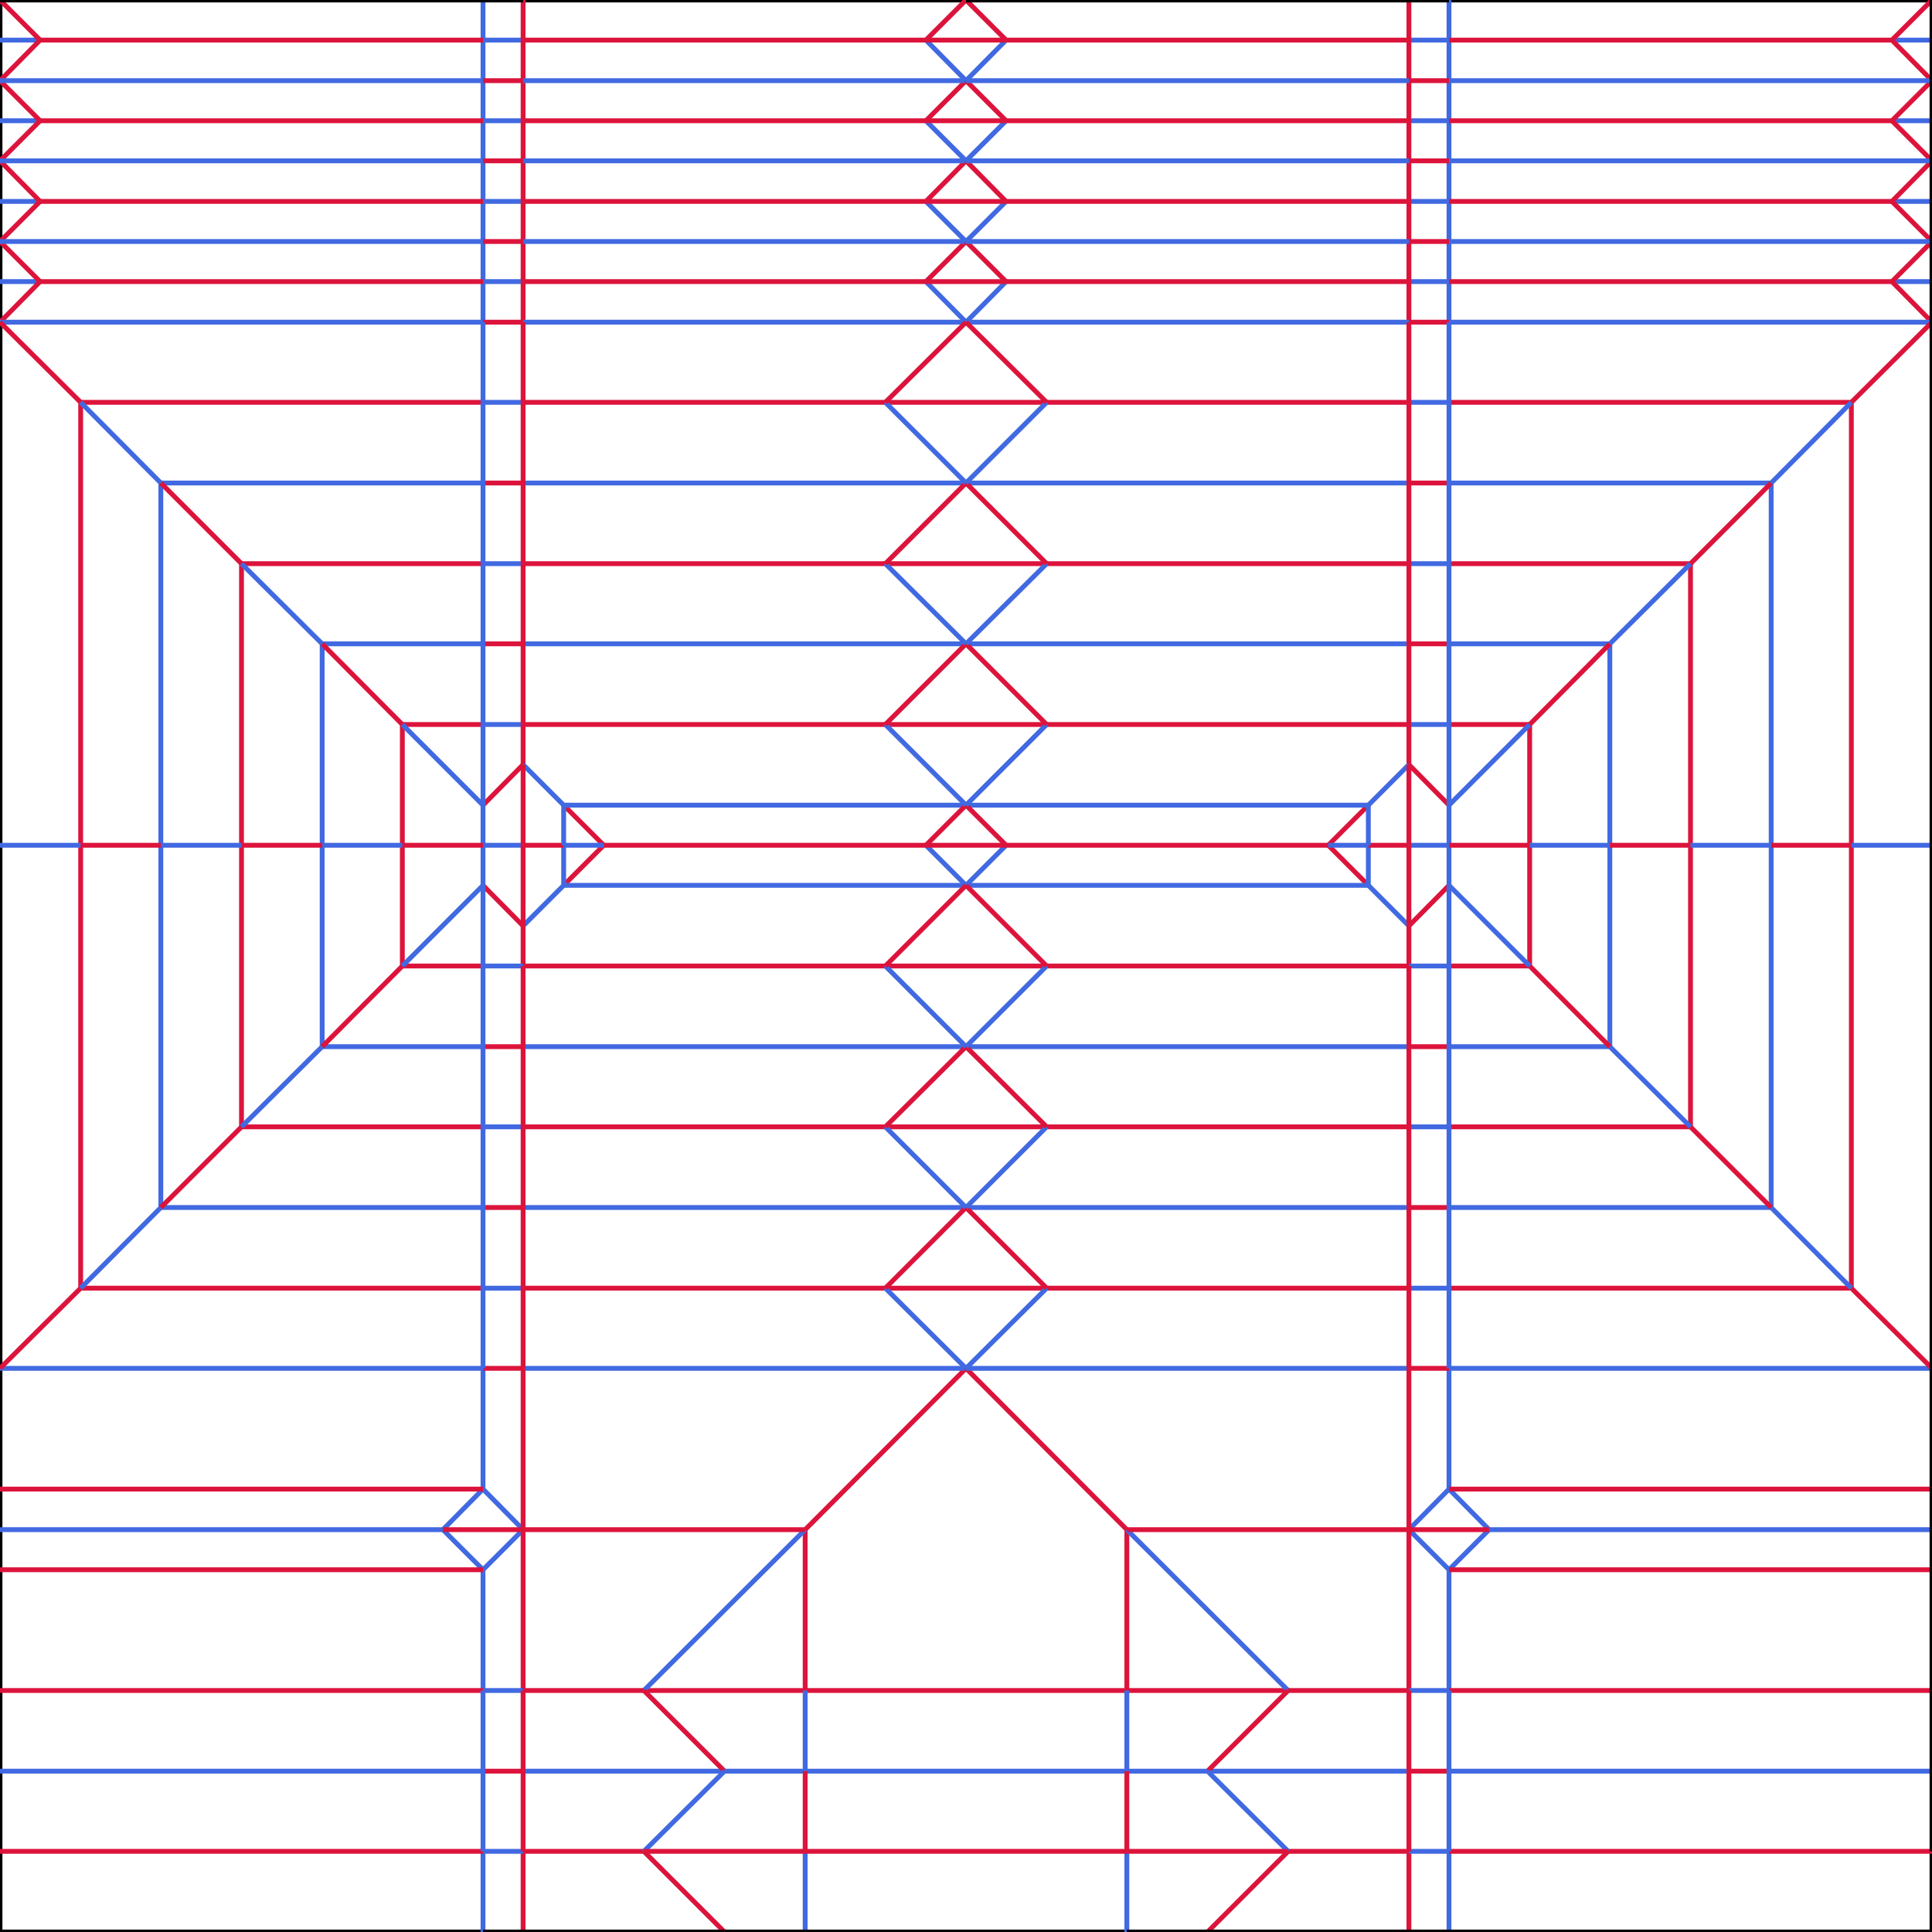 <?xml version="1.0" encoding="UTF-8"?>
<svg id="Layer_1" xmlns="http://www.w3.org/2000/svg" version="1.1" viewBox="0 0 400 400">
  <!-- Generator: Adobe Illustrator 29.4.0, SVG Export Plug-In . SVG Version: 2.1.0 Build 152)  -->
  <defs>
    <style>
      .st0 {
        stroke: #000;
      }

      .st0, .st1, .st2 {
        fill: none;
      }

      .st1 {
        stroke: #dc143c;
      }

      .st2 {
        stroke: #4169e1;
      }
    </style>
  </defs>
  <g id="crease-pattern">
    <line class="st0" y2="8.3"/>
    <line class="st0" y1="58.3" y2="66.7"/>
    <line class="st0" y1="50" y2="58.3"/>
    <line class="st0" y1="41.7" y2="50"/>
    <line class="st0" y1="33.3" y2="41.7"/>
    <line class="st0" y1="25" y2="33.3"/>
    <line class="st0" y1="16.7" y2="25"/>
    <line class="st0" y1="8.3" y2="16.7"/>
    <line class="st2" y1="58.3" x2="8.3" y2="58.3"/>
    <line class="st2" y1="41.7" x2="8.3" y2="41.7"/>
    <line class="st2" y1="25" x2="8.3" y2="25"/>
    <line class="st2" y1="8.3" x2="8.3" y2="8.3"/>
    <line class="st2" x1="100" y1="66.7" x2="100" y2="58.3"/>
    <line class="st2" x1="100" y1="58.3" x2="100" y2="50"/>
    <line class="st2" x1="100" y1="50" x2="100" y2="41.7"/>
    <line class="st2" x1="100" y1="41.7" x2="100" y2="33.3"/>
    <line class="st2" x1="100" y1="33.3" x2="100" y2="25"/>
    <line class="st2" x1="100" y1="25" x2="100" y2="16.7"/>
    <line class="st2" x1="100" y1="16.7" x2="100" y2="8.3"/>
    <line class="st2" x1="100" y1="8.3" x2="100"/>
    <line class="st2" x1="100" y1="150" x2="108.3" y2="150"/>
    <line class="st1" x1="100" y1="133.3" x2="108.3" y2="133.3"/>
    <line class="st2" x1="100" y1="116.7" x2="108.3" y2="116.7"/>
    <line class="st1" x1="100" y1="100" x2="108.3" y2="100"/>
    <line class="st2" x1="100" y1="83.3" x2="108.3" y2="83.3"/>
    <line class="st1" x1="100" y1="66.7" x2="108.3" y2="66.7"/>
    <line class="st2" x1="100" y1="58.3" x2="108.3" y2="58.3"/>
    <line class="st1" x1="100" y1="50" x2="108.3" y2="50"/>
    <line class="st2" x1="100" y1="41.7" x2="108.3" y2="41.7"/>
    <line class="st1" x1="100" y1="33.3" x2="108.3" y2="33.3"/>
    <line class="st2" x1="100" y1="25" x2="108.3" y2="25"/>
    <line class="st1" x1="100" y1="16.7" x2="108.3" y2="16.7"/>
    <line class="st2" x1="100" y1="8.3" x2="108.3" y2="8.3"/>
    <line class="st0" x1="200" x2="108.3"/>
    <line class="st2" x1="191.7" y1="58.3" x2="200" y2="66.7"/>
    <line class="st1" x1="200" y1="50" x2="191.7" y2="58.3"/>
    <line class="st2" x1="191.7" y1="41.7" x2="200" y2="50"/>
    <line class="st1" x1="200" y1="33.3" x2="191.7" y2="41.7"/>
    <line class="st2" x1="191.7" y1="25" x2="200" y2="33.3"/>
    <line class="st1" x1="200" y1="16.7" x2="191.7" y2="25"/>
    <line class="st2" x1="191.7" y1="8.3" x2="200" y2="16.7"/>
    <line class="st1" x1="200" x2="191.7" y2="8.3"/>
    <line class="st1" x1="8.3" y1="58.3" y2="66.7"/>
    <line class="st1" y1="50" x2="8.3" y2="58.3"/>
    <line class="st1" x1="8.3" y1="41.7" y2="50"/>
    <line class="st1" y1="33.3" x2="8.3" y2="41.7"/>
    <line class="st1" x1="8.3" y1="25" y2="33.3"/>
    <line class="st1" y1="16.7" x2="8.3" y2="25"/>
    <line class="st1" x1="8.3" y1="8.3" y2="16.7"/>
    <line class="st1" x2="8.3" y2="8.3"/>
    <line class="st1" x1="166.7" y1="316.7" x2="200" y2="283.3"/>
    <line class="st1" x1="166.7" y1="350" x2="166.7" y2="316.7"/>
    <line class="st1" x1="166.7" y1="350" x2="133.3" y2="350"/>
    <line class="st2" x1="133.3" y1="350" x2="166.7" y2="316.7"/>
    <line class="st1" x1="133.3" y1="350" x2="108.3" y2="350"/>
    <line class="st2" x1="200" y1="283.3" x2="108.3" y2="283.3"/>
    <line class="st0" y1="325" y2="316.7"/>
    <line class="st0" y1="316.7" y2="308.3"/>
    <line class="st1" x1="108.3" y1="150" x2="183.3" y2="150"/>
    <line class="st1" x1="108.3" y1="158.3" x2="108.3" y2="150"/>
    <line class="st2" x1="108.3" y1="133.3" x2="200" y2="133.3"/>
    <line class="st1" x1="108.3" y1="116.7" x2="183.3" y2="116.7"/>
    <line class="st2" x1="108.3" y1="100" x2="200" y2="100"/>
    <line class="st1" x1="108.3" y1="83.3" x2="183.3" y2="83.3"/>
    <line class="st1" x1="108.3" y1="66.7" x2="108.3" y2="58.3"/>
    <line class="st2" x1="108.3" y1="66.7" x2="200" y2="66.7"/>
    <line class="st1" x1="108.3" y1="58.3" x2="108.3" y2="50"/>
    <line class="st1" x1="108.3" y1="58.3" x2="191.7" y2="58.3"/>
    <line class="st1" x1="108.3" y1="50" x2="108.3" y2="41.7"/>
    <line class="st2" x1="108.3" y1="50" x2="200" y2="50"/>
    <line class="st1" x1="108.3" y1="41.7" x2="108.3" y2="33.3"/>
    <line class="st1" x1="108.3" y1="41.7" x2="191.7" y2="41.7"/>
    <line class="st1" x1="108.3" y1="33.3" x2="108.3" y2="25"/>
    <line class="st2" x1="108.3" y1="33.3" x2="200" y2="33.3"/>
    <line class="st1" x1="108.3" y1="25" x2="108.3" y2="16.7"/>
    <line class="st1" x1="108.3" y1="25" x2="191.7" y2="25"/>
    <line class="st1" x1="108.3" y1="16.7" x2="108.3" y2="8.3"/>
    <line class="st2" x1="108.3" y1="16.7" x2="200" y2="16.7"/>
    <line class="st1" x1="108.3" y1="8.3" x2="108.3"/>
    <line class="st1" x1="108.3" y1="8.3" x2="191.7" y2="8.3"/>
    <line class="st0" x1="108.3" x2="100"/>
    <line class="st1" x1="108.3" y1="158.3" x2="100" y2="166.7"/>
    <line class="st1" x1="125" y1="175" x2="116.7" y2="166.7"/>
    <line class="st1" x1="8.3" y1="8.3" x2="100" y2="8.3"/>
    <line class="st2" y1="16.7" x2="100" y2="16.7"/>
    <line class="st1" x1="8.3" y1="25" x2="100" y2="25"/>
    <line class="st2" y1="33.3" x2="100" y2="33.3"/>
    <line class="st1" x1="8.3" y1="41.7" x2="100" y2="41.7"/>
    <line class="st2" y1="50" x2="100" y2="50"/>
    <line class="st1" x1="8.3" y1="58.3" x2="100" y2="58.3"/>
    <line class="st2" y1="66.7" x2="100" y2="66.7"/>
    <line class="st1" x1="16.7" y1="83.3" x2="100" y2="83.3"/>
    <line class="st2" x1="33.3" y1="100" x2="100" y2="100"/>
    <line class="st1" x1="50" y1="116.7" x2="100" y2="116.7"/>
    <line class="st2" x1="66.7" y1="133.3" x2="100" y2="133.3"/>
    <line class="st1" x1="83.3" y1="150" x2="100" y2="150"/>
    <line class="st1" x1="83.3" y1="200" x2="100" y2="200"/>
    <line class="st2" x1="66.7" y1="216.7" x2="100" y2="216.7"/>
    <line class="st1" x1="50" y1="233.3" x2="100" y2="233.3"/>
    <line class="st2" x1="33.3" y1="250" x2="100" y2="250"/>
    <line class="st1" x1="16.7" y1="266.7" x2="100" y2="266.7"/>
    <line class="st1" x1="108.3" y1="191.7" x2="100" y2="183.3"/>
    <line class="st1" x1="125" y1="175" x2="116.7" y2="183.3"/>
    <line class="st2" x1="116.7" y1="166.7" x2="200" y2="166.7"/>
    <line class="st2" x1="116.7" y1="166.7" x2="108.3" y2="158.3"/>
    <line class="st2" x1="116.7" y1="183.3" x2="116.7" y2="175"/>
    <line class="st2" x1="116.7" y1="183.3" x2="108.3" y2="191.7"/>
    <line class="st2" x1="200" y1="183.3" x2="116.7" y2="183.3"/>
    <line class="st1" x1="191.7" y1="175" x2="200" y2="166.7"/>
    <line class="st2" x1="200" y1="183.3" x2="191.7" y2="175"/>
    <line class="st1" x1="125" y1="175" x2="191.7" y2="175"/>
    <line class="st1" x1="108.3" y1="175" x2="116.7" y2="175"/>
    <line class="st2" x1="100" y1="175" x2="108.3" y2="175"/>
    <line class="st2" x1="116.7" y1="175" x2="125" y2="175"/>
    <line class="st2" x1="116.7" y1="175" x2="116.7" y2="166.7"/>
    <line class="st2" x1="100" y1="175" x2="100" y2="166.7"/>
    <line class="st2" x1="100" y1="175" x2="100" y2="183.3"/>
    <line class="st2" x1="66.7" y1="175" x2="66.7" y2="133.3"/>
    <line class="st1" x1="50" y1="175" x2="50" y2="116.7"/>
    <line class="st2" x1="33.3" y1="175" x2="33.3" y2="100"/>
    <line class="st1" x1="108.3" y1="175" x2="108.3" y2="158.3"/>
    <line class="st1" x1="83.3" y1="175" x2="83.3" y2="150"/>
    <line class="st1" x1="16.7" y1="175" x2="16.7" y2="83.3"/>
    <line class="st2" x1="100" y1="283.3" x2="100" y2="308.3"/>
    <line class="st2" x1="100" y1="325" x2="100" y2="350"/>
    <line class="st2" x1="100" y1="308.3" x2="108.3" y2="316.7"/>
    <line class="st2" x1="100" y1="325" x2="108.3" y2="316.7"/>
    <line class="st2" x1="91.7" y1="316.7" x2="100" y2="325"/>
    <line class="st2" x1="100" y1="308.3" x2="91.7" y2="316.7"/>
    <line class="st1" x1="108.3" y1="283.3" x2="108.3" y2="316.7"/>
    <line class="st1" x1="91.7" y1="316.7" x2="108.3" y2="316.7"/>
    <line class="st1" x1="108.3" y1="350" x2="108.3" y2="316.7"/>
    <line class="st1" x1="108.3" y1="283.3" x2="100" y2="283.3"/>
    <line class="st2" x1="108.3" y1="350" x2="100" y2="350"/>
    <line class="st1" x1="166.7" y1="316.7" x2="108.3" y2="316.7"/>
    <line class="st1" x1="108.3" y1="191.7" x2="108.3" y2="200"/>
    <line class="st1" x1="108.3" y1="200" x2="183.3" y2="200"/>
    <line class="st2" x1="108.3" y1="216.7" x2="200" y2="216.7"/>
    <line class="st1" x1="108.3" y1="233.3" x2="183.3" y2="233.3"/>
    <line class="st2" x1="108.3" y1="250" x2="200" y2="250"/>
    <line class="st1" x1="108.3" y1="266.7" x2="183.3" y2="266.7"/>
    <line class="st2" x1="100" y1="200" x2="108.3" y2="200"/>
    <line class="st1" x1="100" y1="216.7" x2="108.3" y2="216.7"/>
    <line class="st2" x1="100" y1="233.3" x2="108.3" y2="233.3"/>
    <line class="st1" x1="100" y1="250" x2="108.3" y2="250"/>
    <line class="st2" x1="100" y1="266.7" x2="108.3" y2="266.7"/>
    <line class="st1" x1="200" y1="8.3" x2="191.7" y2="8.3"/>
    <line class="st1" x1="200" y1="25" x2="191.7" y2="25"/>
    <line class="st1" x1="200" y1="41.7" x2="191.7" y2="41.7"/>
    <line class="st1" x1="200" y1="58.3" x2="191.7" y2="58.3"/>
    <line class="st1" x1="200" y1="175" x2="191.7" y2="175"/>
    <line class="st0" y1="175" y2="66.7"/>
    <line class="st0" x2="100"/>
    <line class="st0" y1="283.3" y2="175"/>
    <line class="st0" y1="308.3" y2="283.3"/>
    <line class="st0" y1="350" y2="366.7"/>
    <line class="st0" y1="350" y2="325"/>
    <line class="st0" y1="400" x2="100" y2="400"/>
    <line class="st2" y1="283.3" x2="100" y2="283.3"/>
    <line class="st1" x1="83.3" y1="200" x2="83.3" y2="175"/>
    <line class="st2" x1="66.7" y1="216.7" x2="66.7" y2="175"/>
    <line class="st1" x1="50" y1="233.3" x2="50" y2="175"/>
    <line class="st2" x1="33.3" y1="250" x2="33.3" y2="175"/>
    <line class="st1" x1="16.7" y1="266.7" x2="16.7" y2="175"/>
    <line class="st1" x1="108.3" y1="191.7" x2="108.3" y2="175"/>
    <line class="st1" y1="350" x2="100" y2="350"/>
    <line class="st1" x1="100" y1="308.3" y2="308.3"/>
    <line class="st1" x1="100" y1="325" y2="325"/>
    <line class="st2" x1="91.7" y1="316.7" y2="316.7"/>
    <line class="st2" x1="150" y1="366.7" x2="108.3" y2="366.7"/>
    <line class="st0" y1="366.7" y2="383.3"/>
    <line class="st1" x1="133.3" y1="350" x2="150" y2="366.7"/>
    <line class="st1" x1="108.3" y1="400" x2="108.3" y2="383.3"/>
    <line class="st1" x1="108.3" y1="366.7" x2="108.3" y2="350"/>
    <line class="st1" x1="108.3" y1="366.7" x2="100" y2="366.7"/>
    <line class="st2" x1="100" y1="400" x2="100" y2="383.3"/>
    <line class="st0" x1="100" y1="400" x2="108.3" y2="400"/>
    <line class="st2" x1="100" y1="366.7" x2="100" y2="350"/>
    <line class="st2" x1="100" y1="366.7" y2="366.7"/>
    <line class="st2" x1="166.7" y1="400" x2="166.7" y2="383.3"/>
    <line class="st1" x1="200" y1="350" x2="166.7" y2="350"/>
    <line class="st2" x1="200" y1="366.7" x2="166.7" y2="366.7"/>
    <line class="st2" x1="166.7" y1="366.7" x2="150" y2="366.7"/>
    <line class="st2" x1="166.7" y1="366.7" x2="166.7" y2="350"/>
    <line class="st0" y1="383.3" y2="400"/>
    <line class="st1" x1="133.3" y1="383.3" x2="108.3" y2="383.3"/>
    <line class="st2" x1="133.3" y1="383.3" x2="150" y2="366.7"/>
    <line class="st1" x1="166.7" y1="383.3" x2="133.3" y2="383.3"/>
    <line class="st1" x1="166.7" y1="383.3" x2="166.7" y2="366.7"/>
    <line class="st2" x1="108.3" y1="383.3" x2="100" y2="383.3"/>
    <line class="st1" x1="108.3" y1="383.3" x2="108.3" y2="366.7"/>
    <line class="st1" x1="100" y1="383.3" y2="383.3"/>
    <line class="st2" x1="100" y1="383.3" x2="100" y2="366.7"/>
    <line class="st1" x1="150" y1="400" x2="133.3" y2="383.3"/>
    <line class="st0" x1="150" y1="400" x2="166.7" y2="400"/>
    <line class="st0" x1="150" y1="400" x2="108.3" y2="400"/>
    <line class="st1" x1="183.3" y1="83.3" x2="200" y2="83.3"/>
    <line class="st1" x1="183.3" y1="116.7" x2="200" y2="116.7"/>
    <line class="st1" x1="183.3" y1="150" x2="200" y2="150"/>
    <line class="st1" x1="183.3" y1="200" x2="200" y2="200"/>
    <line class="st1" x1="183.3" y1="233.3" x2="200" y2="233.3"/>
    <line class="st1" x1="183.3" y1="266.7" x2="200" y2="266.7"/>
    <line class="st1" y1="66.7" x2="16.7" y2="83.3"/>
    <line class="st2" x1="83.3" y1="150" x2="100" y2="166.7"/>
    <line class="st1" x1="83.3" y1="150" x2="66.7" y2="133.3"/>
    <line class="st2" x1="66.7" y1="133.3" x2="50" y2="116.7"/>
    <line class="st1" x1="50" y1="116.7" x2="33.3" y2="100"/>
    <line class="st2" x1="16.7" y1="83.3" x2="33.3" y2="100"/>
    <line class="st2" x1="100" y1="150" x2="100" y2="133.3"/>
    <line class="st2" x1="100" y1="133.3" x2="100" y2="116.7"/>
    <line class="st2" x1="100" y1="116.7" x2="100" y2="100"/>
    <line class="st2" x1="100" y1="100" x2="100" y2="83.3"/>
    <line class="st2" x1="100" y1="83.3" x2="100" y2="66.7"/>
    <line class="st2" x1="200" y1="166.7" x2="183.3" y2="150"/>
    <line class="st1" x1="200" y1="133.3" x2="183.3" y2="150"/>
    <line class="st2" x1="200" y1="133.3" x2="183.3" y2="116.7"/>
    <line class="st1" x1="200" y1="100" x2="183.3" y2="116.7"/>
    <line class="st2" x1="200" y1="100" x2="183.3" y2="83.3"/>
    <line class="st1" x1="200" y1="66.7" x2="183.3" y2="83.3"/>
    <line class="st1" y1="283.3" x2="16.7" y2="266.7"/>
    <line class="st2" x1="16.7" y1="266.7" x2="33.3" y2="250"/>
    <line class="st1" x1="33.3" y1="250" x2="50" y2="233.3"/>
    <line class="st2" x1="50" y1="233.3" x2="66.7" y2="216.7"/>
    <line class="st1" x1="66.7" y1="216.7" x2="83.3" y2="200"/>
    <line class="st2" x1="83.3" y1="200" x2="100" y2="183.3"/>
    <line class="st2" x1="200" y1="283.3" x2="183.3" y2="266.7"/>
    <line class="st1" x1="200" y1="250" x2="183.3" y2="266.7"/>
    <line class="st2" x1="200" y1="250" x2="183.3" y2="233.3"/>
    <line class="st1" x1="200" y1="216.7" x2="183.3" y2="233.3"/>
    <line class="st2" x1="200" y1="216.7" x2="183.3" y2="200"/>
    <line class="st1" x1="200" y1="183.3" x2="183.3" y2="200"/>
    <line class="st1" x1="108.3" y1="150" x2="108.3" y2="133.3"/>
    <line class="st1" x1="108.3" y1="133.3" x2="108.3" y2="116.7"/>
    <line class="st1" x1="108.3" y1="116.7" x2="108.3" y2="100"/>
    <line class="st1" x1="108.3" y1="100" x2="108.3" y2="83.3"/>
    <line class="st1" x1="108.3" y1="83.3" x2="108.3" y2="66.7"/>
    <line class="st2" x1="100" y1="166.7" x2="100" y2="150"/>
    <line class="st2" y1="175" x2="16.7" y2="175"/>
    <line class="st1" x1="100" y1="175" x2="83.3" y2="175"/>
    <line class="st2" x1="83.3" y1="175" x2="66.7" y2="175"/>
    <line class="st1" x1="66.7" y1="175" x2="50" y2="175"/>
    <line class="st2" x1="50" y1="175" x2="33.3" y2="175"/>
    <line class="st1" x1="33.3" y1="175" x2="16.7" y2="175"/>
    <line class="st1" x1="108.3" y1="200" x2="108.3" y2="216.7"/>
    <line class="st1" x1="108.3" y1="216.7" x2="108.3" y2="233.3"/>
    <line class="st1" x1="108.3" y1="233.3" x2="108.3" y2="250"/>
    <line class="st1" x1="108.3" y1="250" x2="108.3" y2="266.7"/>
    <line class="st1" x1="108.3" y1="266.7" x2="108.3" y2="283.3"/>
    <line class="st2" x1="100" y1="183.3" x2="100" y2="200"/>
    <line class="st2" x1="100" y1="200" x2="100" y2="216.7"/>
    <line class="st2" x1="100" y1="216.7" x2="100" y2="233.3"/>
    <line class="st2" x1="100" y1="233.3" x2="100" y2="250"/>
    <line class="st2" x1="100" y1="250" x2="100" y2="266.7"/>
    <line class="st2" x1="100" y1="266.7" x2="100" y2="283.3"/>
    <line class="st0" x1="400" x2="300"/>
    <line class="st0" x1="400" y1="400" x2="400" y2="383.3"/>
    <line class="st0" x1="166.7" y1="400" x2="233.3" y2="400"/>
    <line class="st1" x1="200" y1="383.3" x2="166.7" y2="383.3"/>
    <line class="st2" x1="400" y1="58.3" x2="391.7" y2="58.3"/>
    <line class="st2" x1="400" y1="41.7" x2="391.7" y2="41.7"/>
    <line class="st2" x1="400" y1="25" x2="391.7" y2="25"/>
    <line class="st2" x1="400" y1="8.3" x2="391.7" y2="8.3"/>
    <line class="st2" x1="300" y1="66.7" x2="300" y2="58.3"/>
    <line class="st2" x1="300" y1="58.3" x2="300" y2="50"/>
    <line class="st2" x1="300" y1="50" x2="300" y2="41.7"/>
    <line class="st2" x1="300" y1="41.7" x2="300" y2="33.3"/>
    <line class="st2" x1="300" y1="33.3" x2="300" y2="25"/>
    <line class="st2" x1="300" y1="25" x2="300" y2="16.7"/>
    <line class="st2" x1="300" y1="16.7" x2="300" y2="8.3"/>
    <line class="st2" x1="300" y1="8.3" x2="300"/>
    <line class="st2" x1="300" y1="150" x2="291.7" y2="150"/>
    <line class="st1" x1="300" y1="133.3" x2="291.7" y2="133.3"/>
    <line class="st2" x1="300" y1="116.7" x2="291.7" y2="116.7"/>
    <line class="st1" x1="300" y1="100" x2="291.7" y2="100"/>
    <line class="st2" x1="300" y1="83.3" x2="291.7" y2="83.3"/>
    <line class="st1" x1="300" y1="66.7" x2="291.7" y2="66.7"/>
    <line class="st2" x1="300" y1="58.3" x2="291.7" y2="58.3"/>
    <line class="st1" x1="300" y1="50" x2="291.7" y2="50"/>
    <line class="st2" x1="300" y1="41.7" x2="291.7" y2="41.7"/>
    <line class="st1" x1="300" y1="33.3" x2="291.7" y2="33.3"/>
    <line class="st2" x1="300" y1="25" x2="291.7" y2="25"/>
    <line class="st1" x1="300" y1="16.7" x2="291.7" y2="16.7"/>
    <line class="st2" x1="300" y1="8.3" x2="291.7" y2="8.3"/>
    <line class="st2" x1="208.3" y1="58.3" x2="200" y2="66.7"/>
    <line class="st1" x1="200" y1="50" x2="208.3" y2="58.3"/>
    <line class="st2" x1="208.3" y1="41.7" x2="200" y2="50"/>
    <line class="st1" x1="200" y1="33.3" x2="208.3" y2="41.7"/>
    <line class="st2" x1="208.3" y1="25" x2="200" y2="33.3"/>
    <line class="st1" x1="200" y1="16.7" x2="208.3" y2="25"/>
    <line class="st2" x1="208.3" y1="8.3" x2="200" y2="16.7"/>
    <line class="st1" x1="200" x2="208.3" y2="8.3"/>
    <line class="st1" x1="391.7" y1="58.3" x2="400" y2="66.7"/>
    <line class="st1" x1="400" y1="50" x2="391.7" y2="58.3"/>
    <line class="st1" x1="391.7" y1="41.7" x2="400" y2="50"/>
    <line class="st1" x1="400" y1="33.3" x2="391.7" y2="41.7"/>
    <line class="st1" x1="391.7" y1="25" x2="400" y2="33.3"/>
    <line class="st1" x1="400" y1="16.7" x2="391.7" y2="25"/>
    <line class="st1" x1="391.7" y1="8.3" x2="400" y2="16.7"/>
    <line class="st1" x1="400" x2="391.7" y2="8.3"/>
    <line class="st1" x1="233.3" y1="316.7" x2="200" y2="283.3"/>
    <line class="st1" x1="233.3" y1="350" x2="233.3" y2="316.7"/>
    <line class="st1" x1="233.3" y1="350" x2="266.7" y2="350"/>
    <line class="st2" x1="266.7" y1="350" x2="233.3" y2="316.7"/>
    <line class="st1" x1="266.7" y1="350" x2="291.7" y2="350"/>
    <line class="st2" x1="200" y1="283.3" x2="291.7" y2="283.3"/>
    <line class="st1" x1="291.7" y1="150" x2="216.7" y2="150"/>
    <line class="st1" x1="291.7" y1="158.3" x2="291.7" y2="150"/>
    <line class="st2" x1="291.7" y1="133.3" x2="200" y2="133.3"/>
    <line class="st1" x1="291.7" y1="116.7" x2="216.7" y2="116.7"/>
    <line class="st2" x1="291.7" y1="100" x2="200" y2="100"/>
    <line class="st1" x1="291.7" y1="83.3" x2="216.7" y2="83.3"/>
    <line class="st1" x1="291.7" y1="66.7" x2="291.7" y2="58.3"/>
    <line class="st2" x1="291.7" y1="66.7" x2="200" y2="66.7"/>
    <line class="st1" x1="291.7" y1="58.3" x2="291.7" y2="50"/>
    <line class="st1" x1="291.7" y1="58.3" x2="208.3" y2="58.3"/>
    <line class="st1" x1="291.7" y1="50" x2="291.7" y2="41.7"/>
    <line class="st2" x1="291.7" y1="50" x2="200" y2="50"/>
    <line class="st1" x1="291.7" y1="41.7" x2="291.7" y2="33.3"/>
    <line class="st1" x1="291.7" y1="41.7" x2="208.3" y2="41.7"/>
    <line class="st1" x1="291.7" y1="33.3" x2="291.7" y2="25"/>
    <line class="st2" x1="291.7" y1="33.3" x2="200" y2="33.3"/>
    <line class="st1" x1="291.7" y1="25" x2="291.7" y2="16.7"/>
    <line class="st1" x1="291.7" y1="25" x2="208.3" y2="25"/>
    <line class="st1" x1="291.7" y1="16.7" x2="291.7" y2="8.3"/>
    <line class="st2" x1="291.7" y1="16.7" x2="200" y2="16.7"/>
    <line class="st1" x1="291.7" y1="8.3" x2="291.7"/>
    <line class="st1" x1="291.7" y1="8.3" x2="208.3" y2="8.3"/>
    <line class="st1" x1="291.7" y1="158.3" x2="300" y2="166.7"/>
    <line class="st1" x1="275" y1="175" x2="283.3" y2="166.7"/>
    <line class="st1" x1="391.7" y1="8.3" x2="300" y2="8.3"/>
    <line class="st2" x1="400" y1="16.7" x2="300" y2="16.7"/>
    <line class="st1" x1="391.7" y1="25" x2="300" y2="25"/>
    <line class="st2" x1="400" y1="33.3" x2="300" y2="33.3"/>
    <line class="st1" x1="391.7" y1="41.7" x2="300" y2="41.7"/>
    <line class="st2" x1="400" y1="50" x2="300" y2="50"/>
    <line class="st1" x1="391.7" y1="58.3" x2="300" y2="58.3"/>
    <line class="st2" x1="400" y1="66.7" x2="300" y2="66.7"/>
    <line class="st1" x1="383.3" y1="83.3" x2="300" y2="83.3"/>
    <line class="st2" x1="366.7" y1="100" x2="300" y2="100"/>
    <line class="st1" x1="350" y1="116.7" x2="300" y2="116.7"/>
    <line class="st2" x1="333.3" y1="133.3" x2="300" y2="133.3"/>
    <line class="st1" x1="316.7" y1="150" x2="300" y2="150"/>
    <line class="st1" x1="316.7" y1="200" x2="300" y2="200"/>
    <line class="st2" x1="333.3" y1="216.7" x2="300" y2="216.7"/>
    <line class="st1" x1="350" y1="233.3" x2="300" y2="233.3"/>
    <line class="st2" x1="366.7" y1="250" x2="300" y2="250"/>
    <line class="st1" x1="383.3" y1="266.7" x2="300" y2="266.7"/>
    <line class="st1" x1="291.7" y1="191.7" x2="300" y2="183.3"/>
    <line class="st1" x1="275" y1="175" x2="283.3" y2="183.3"/>
    <line class="st2" x1="283.3" y1="166.7" x2="200" y2="166.7"/>
    <line class="st2" x1="283.3" y1="166.7" x2="291.7" y2="158.3"/>
    <line class="st2" x1="283.3" y1="183.3" x2="283.3" y2="175"/>
    <line class="st2" x1="283.3" y1="183.3" x2="291.7" y2="191.7"/>
    <line class="st2" x1="200" y1="183.3" x2="283.3" y2="183.3"/>
    <line class="st1" x1="208.3" y1="175" x2="200" y2="166.7"/>
    <line class="st2" x1="200" y1="183.3" x2="208.3" y2="175"/>
    <line class="st1" x1="275" y1="175" x2="208.3" y2="175"/>
    <line class="st1" x1="291.7" y1="175" x2="283.3" y2="175"/>
    <line class="st2" x1="300" y1="175" x2="291.7" y2="175"/>
    <line class="st2" x1="283.3" y1="175" x2="275" y2="175"/>
    <line class="st2" x1="283.3" y1="175" x2="283.3" y2="166.7"/>
    <line class="st2" x1="300" y1="175" x2="300" y2="166.7"/>
    <line class="st2" x1="300" y1="175" x2="300" y2="183.3"/>
    <line class="st2" x1="333.3" y1="175" x2="333.3" y2="133.3"/>
    <line class="st1" x1="350" y1="175" x2="350" y2="116.7"/>
    <line class="st2" x1="366.7" y1="175" x2="366.7" y2="100"/>
    <line class="st1" x1="291.7" y1="175" x2="291.7" y2="158.3"/>
    <line class="st1" x1="316.7" y1="175" x2="316.7" y2="150"/>
    <line class="st1" x1="383.3" y1="175" x2="383.3" y2="83.3"/>
    <line class="st2" x1="300" y1="283.3" x2="300" y2="308.3"/>
    <line class="st2" x1="300" y1="325" x2="300" y2="350"/>
    <line class="st2" x1="300" y1="308.3" x2="291.7" y2="316.7"/>
    <line class="st2" x1="300" y1="325" x2="291.7" y2="316.7"/>
    <line class="st2" x1="308.3" y1="316.7" x2="300" y2="325"/>
    <line class="st2" x1="300" y1="308.3" x2="308.3" y2="316.7"/>
    <line class="st1" x1="291.7" y1="283.3" x2="291.7" y2="316.7"/>
    <line class="st1" x1="308.3" y1="316.7" x2="291.7" y2="316.7"/>
    <line class="st1" x1="291.7" y1="350" x2="291.7" y2="316.7"/>
    <line class="st1" x1="291.7" y1="283.3" x2="300" y2="283.3"/>
    <line class="st2" x1="291.7" y1="350" x2="300" y2="350"/>
    <line class="st1" x1="233.3" y1="316.7" x2="291.7" y2="316.7"/>
    <line class="st1" x1="291.7" y1="191.7" x2="291.7" y2="200"/>
    <line class="st1" x1="291.7" y1="200" x2="216.7" y2="200"/>
    <line class="st2" x1="291.7" y1="216.7" x2="200" y2="216.7"/>
    <line class="st1" x1="291.7" y1="233.3" x2="216.7" y2="233.3"/>
    <line class="st2" x1="291.7" y1="250" x2="200" y2="250"/>
    <line class="st1" x1="291.7" y1="266.7" x2="216.7" y2="266.7"/>
    <line class="st2" x1="300" y1="200" x2="291.7" y2="200"/>
    <line class="st1" x1="300" y1="216.7" x2="291.7" y2="216.7"/>
    <line class="st2" x1="300" y1="233.3" x2="291.7" y2="233.3"/>
    <line class="st1" x1="300" y1="250" x2="291.7" y2="250"/>
    <line class="st2" x1="300" y1="266.7" x2="291.7" y2="266.7"/>
    <line class="st1" x1="200" y1="8.3" x2="208.3" y2="8.3"/>
    <line class="st1" x1="200" y1="25" x2="208.3" y2="25"/>
    <line class="st1" x1="200" y1="41.7" x2="208.3" y2="41.7"/>
    <line class="st1" x1="200" y1="58.3" x2="208.3" y2="58.3"/>
    <line class="st1" x1="200" y1="175" x2="208.3" y2="175"/>
    <line class="st2" x1="400" y1="283.3" x2="300" y2="283.3"/>
    <line class="st1" x1="316.7" y1="200" x2="316.7" y2="175"/>
    <line class="st2" x1="333.3" y1="216.7" x2="333.3" y2="175"/>
    <line class="st1" x1="350" y1="233.3" x2="350" y2="175"/>
    <line class="st2" x1="366.7" y1="250" x2="366.7" y2="175"/>
    <line class="st1" x1="383.3" y1="266.7" x2="383.3" y2="175"/>
    <line class="st1" x1="291.7" y1="191.7" x2="291.7" y2="175"/>
    <line class="st1" x1="400" y1="350" x2="300" y2="350"/>
    <line class="st1" x1="300" y1="308.3" x2="400" y2="308.3"/>
    <line class="st1" x1="300" y1="325" x2="400" y2="325"/>
    <line class="st2" x1="308.3" y1="316.7" x2="400" y2="316.7"/>
    <line class="st2" x1="250" y1="366.7" x2="291.7" y2="366.7"/>
    <line class="st1" x1="266.7" y1="350" x2="250" y2="366.7"/>
    <line class="st1" x1="291.7" y1="400" x2="291.7" y2="383.3"/>
    <line class="st1" x1="291.7" y1="366.7" x2="291.7" y2="350"/>
    <line class="st1" x1="291.7" y1="366.7" x2="300" y2="366.7"/>
    <line class="st2" x1="300" y1="400" x2="300" y2="383.3"/>
    <line class="st2" x1="300" y1="366.7" x2="300" y2="350"/>
    <line class="st2" x1="300" y1="366.7" x2="400" y2="366.7"/>
    <line class="st2" x1="233.3" y1="400" x2="233.3" y2="383.3"/>
    <line class="st1" x1="200" y1="350" x2="233.3" y2="350"/>
    <line class="st2" x1="200" y1="366.7" x2="233.3" y2="366.7"/>
    <line class="st2" x1="233.3" y1="366.7" x2="250" y2="366.7"/>
    <line class="st2" x1="233.3" y1="366.7" x2="233.3" y2="350"/>
    <line class="st1" x1="266.7" y1="383.3" x2="291.7" y2="383.3"/>
    <line class="st2" x1="266.7" y1="383.3" x2="250" y2="366.7"/>
    <line class="st1" x1="233.3" y1="383.3" x2="266.7" y2="383.3"/>
    <line class="st1" x1="233.3" y1="383.3" x2="233.3" y2="366.7"/>
    <line class="st2" x1="291.7" y1="383.3" x2="300" y2="383.3"/>
    <line class="st1" x1="291.7" y1="383.3" x2="291.7" y2="366.7"/>
    <line class="st1" x1="300" y1="383.3" x2="400" y2="383.3"/>
    <line class="st2" x1="300" y1="383.3" x2="300" y2="366.7"/>
    <line class="st1" x1="250" y1="400" x2="266.7" y2="383.3"/>
    <line class="st1" x1="216.7" y1="83.3" x2="200" y2="83.3"/>
    <line class="st1" x1="216.7" y1="116.7" x2="200" y2="116.7"/>
    <line class="st1" x1="216.7" y1="150" x2="200" y2="150"/>
    <line class="st1" x1="216.7" y1="200" x2="200" y2="200"/>
    <line class="st1" x1="216.7" y1="233.3" x2="200" y2="233.3"/>
    <line class="st1" x1="216.7" y1="266.7" x2="200" y2="266.7"/>
    <line class="st1" x1="400" y1="66.7" x2="383.3" y2="83.3"/>
    <line class="st2" x1="316.7" y1="150" x2="300" y2="166.7"/>
    <line class="st1" x1="316.7" y1="150" x2="333.3" y2="133.3"/>
    <line class="st2" x1="333.3" y1="133.3" x2="350" y2="116.7"/>
    <line class="st1" x1="350" y1="116.7" x2="366.7" y2="100"/>
    <line class="st2" x1="383.3" y1="83.3" x2="366.7" y2="100"/>
    <line class="st2" x1="300" y1="150" x2="300" y2="133.3"/>
    <line class="st2" x1="300" y1="133.3" x2="300" y2="116.7"/>
    <line class="st2" x1="300" y1="116.7" x2="300" y2="100"/>
    <line class="st2" x1="300" y1="100" x2="300" y2="83.3"/>
    <line class="st2" x1="300" y1="83.3" x2="300" y2="66.7"/>
    <line class="st2" x1="200" y1="166.7" x2="216.7" y2="150"/>
    <line class="st1" x1="200" y1="133.3" x2="216.7" y2="150"/>
    <line class="st2" x1="200" y1="133.3" x2="216.7" y2="116.7"/>
    <line class="st1" x1="200" y1="100" x2="216.7" y2="116.7"/>
    <line class="st2" x1="200" y1="100" x2="216.7" y2="83.3"/>
    <line class="st1" x1="200" y1="66.7" x2="216.7" y2="83.3"/>
    <line class="st1" x1="400" y1="283.3" x2="383.3" y2="266.7"/>
    <line class="st2" x1="383.3" y1="266.7" x2="366.7" y2="250"/>
    <line class="st1" x1="366.7" y1="250" x2="350" y2="233.3"/>
    <line class="st2" x1="350" y1="233.3" x2="333.3" y2="216.7"/>
    <line class="st1" x1="333.3" y1="216.7" x2="316.7" y2="200"/>
    <line class="st2" x1="316.7" y1="200" x2="300" y2="183.3"/>
    <line class="st2" x1="200" y1="283.3" x2="216.7" y2="266.7"/>
    <line class="st1" x1="200" y1="250" x2="216.7" y2="266.7"/>
    <line class="st2" x1="200" y1="250" x2="216.7" y2="233.3"/>
    <line class="st1" x1="200" y1="216.7" x2="216.7" y2="233.3"/>
    <line class="st2" x1="200" y1="216.7" x2="216.7" y2="200"/>
    <line class="st1" x1="200" y1="183.3" x2="216.7" y2="200"/>
    <line class="st1" x1="291.7" y1="150" x2="291.7" y2="133.3"/>
    <line class="st1" x1="291.7" y1="133.3" x2="291.7" y2="116.7"/>
    <line class="st1" x1="291.7" y1="116.7" x2="291.7" y2="100"/>
    <line class="st1" x1="291.7" y1="100" x2="291.7" y2="83.3"/>
    <line class="st1" x1="291.7" y1="83.3" x2="291.7" y2="66.7"/>
    <line class="st2" x1="300" y1="166.7" x2="300" y2="150"/>
    <line class="st2" x1="400" y1="175" x2="383.3" y2="175"/>
    <line class="st1" x1="300" y1="175" x2="316.7" y2="175"/>
    <line class="st2" x1="316.7" y1="175" x2="333.3" y2="175"/>
    <line class="st1" x1="333.3" y1="175" x2="350" y2="175"/>
    <line class="st2" x1="350" y1="175" x2="366.7" y2="175"/>
    <line class="st1" x1="366.7" y1="175" x2="383.3" y2="175"/>
    <line class="st1" x1="291.7" y1="200" x2="291.7" y2="216.7"/>
    <line class="st1" x1="291.7" y1="216.7" x2="291.7" y2="233.3"/>
    <line class="st1" x1="291.7" y1="233.3" x2="291.7" y2="250"/>
    <line class="st1" x1="291.7" y1="250" x2="291.7" y2="266.7"/>
    <line class="st1" x1="291.7" y1="266.7" x2="291.7" y2="283.3"/>
    <line class="st2" x1="300" y1="183.3" x2="300" y2="200"/>
    <line class="st2" x1="300" y1="200" x2="300" y2="216.7"/>
    <line class="st2" x1="300" y1="216.7" x2="300" y2="233.3"/>
    <line class="st2" x1="300" y1="233.3" x2="300" y2="250"/>
    <line class="st2" x1="300" y1="250" x2="300" y2="266.7"/>
    <line class="st2" x1="300" y1="266.7" x2="300" y2="283.3"/>
    <line class="st1" x1="200" y1="383.3" x2="233.3" y2="383.3"/>
    <line class="st0" x1="400" y1="58.3" x2="400" y2="50"/>
    <line class="st0" x1="400" y1="41.7" x2="400" y2="33.3"/>
    <line class="st0" x1="400" y1="25" x2="400" y2="16.7"/>
    <line class="st0" x1="400" y1="8.3" x2="400"/>
    <line class="st0" x1="300" x2="291.7"/>
    <line class="st0" x1="400" y1="66.7" x2="400" y2="58.3"/>
    <line class="st0" x1="400" y1="50" x2="400" y2="41.7"/>
    <line class="st0" x1="400" y1="33.3" x2="400" y2="25"/>
    <line class="st0" x1="400" y1="16.7" x2="400" y2="8.3"/>
    <line class="st0" x1="291.7" x2="200"/>
    <line class="st0" x1="400" y1="283.3" x2="400" y2="175"/>
    <line class="st0" x1="400" y1="350" x2="400" y2="325"/>
    <line class="st0" x1="400" y1="308.3" x2="400" y2="283.3"/>
    <line class="st0" x1="400" y1="325" x2="400" y2="316.7"/>
    <line class="st0" x1="400" y1="316.7" x2="400" y2="308.3"/>
    <line class="st0" x1="291.7" y1="400" x2="300" y2="400"/>
    <line class="st0" x1="300" y1="400" x2="400" y2="400"/>
    <line class="st0" x1="400" y1="366.7" x2="400" y2="350"/>
    <line class="st0" x1="233.3" y1="400" x2="250" y2="400"/>
    <line class="st0" x1="400" y1="383.3" x2="400" y2="366.7"/>
    <line class="st0" x1="250" y1="400" x2="291.7" y2="400"/>
    <line class="st0" x1="400" y1="175" x2="400" y2="66.7"/>
  </g>
</svg>